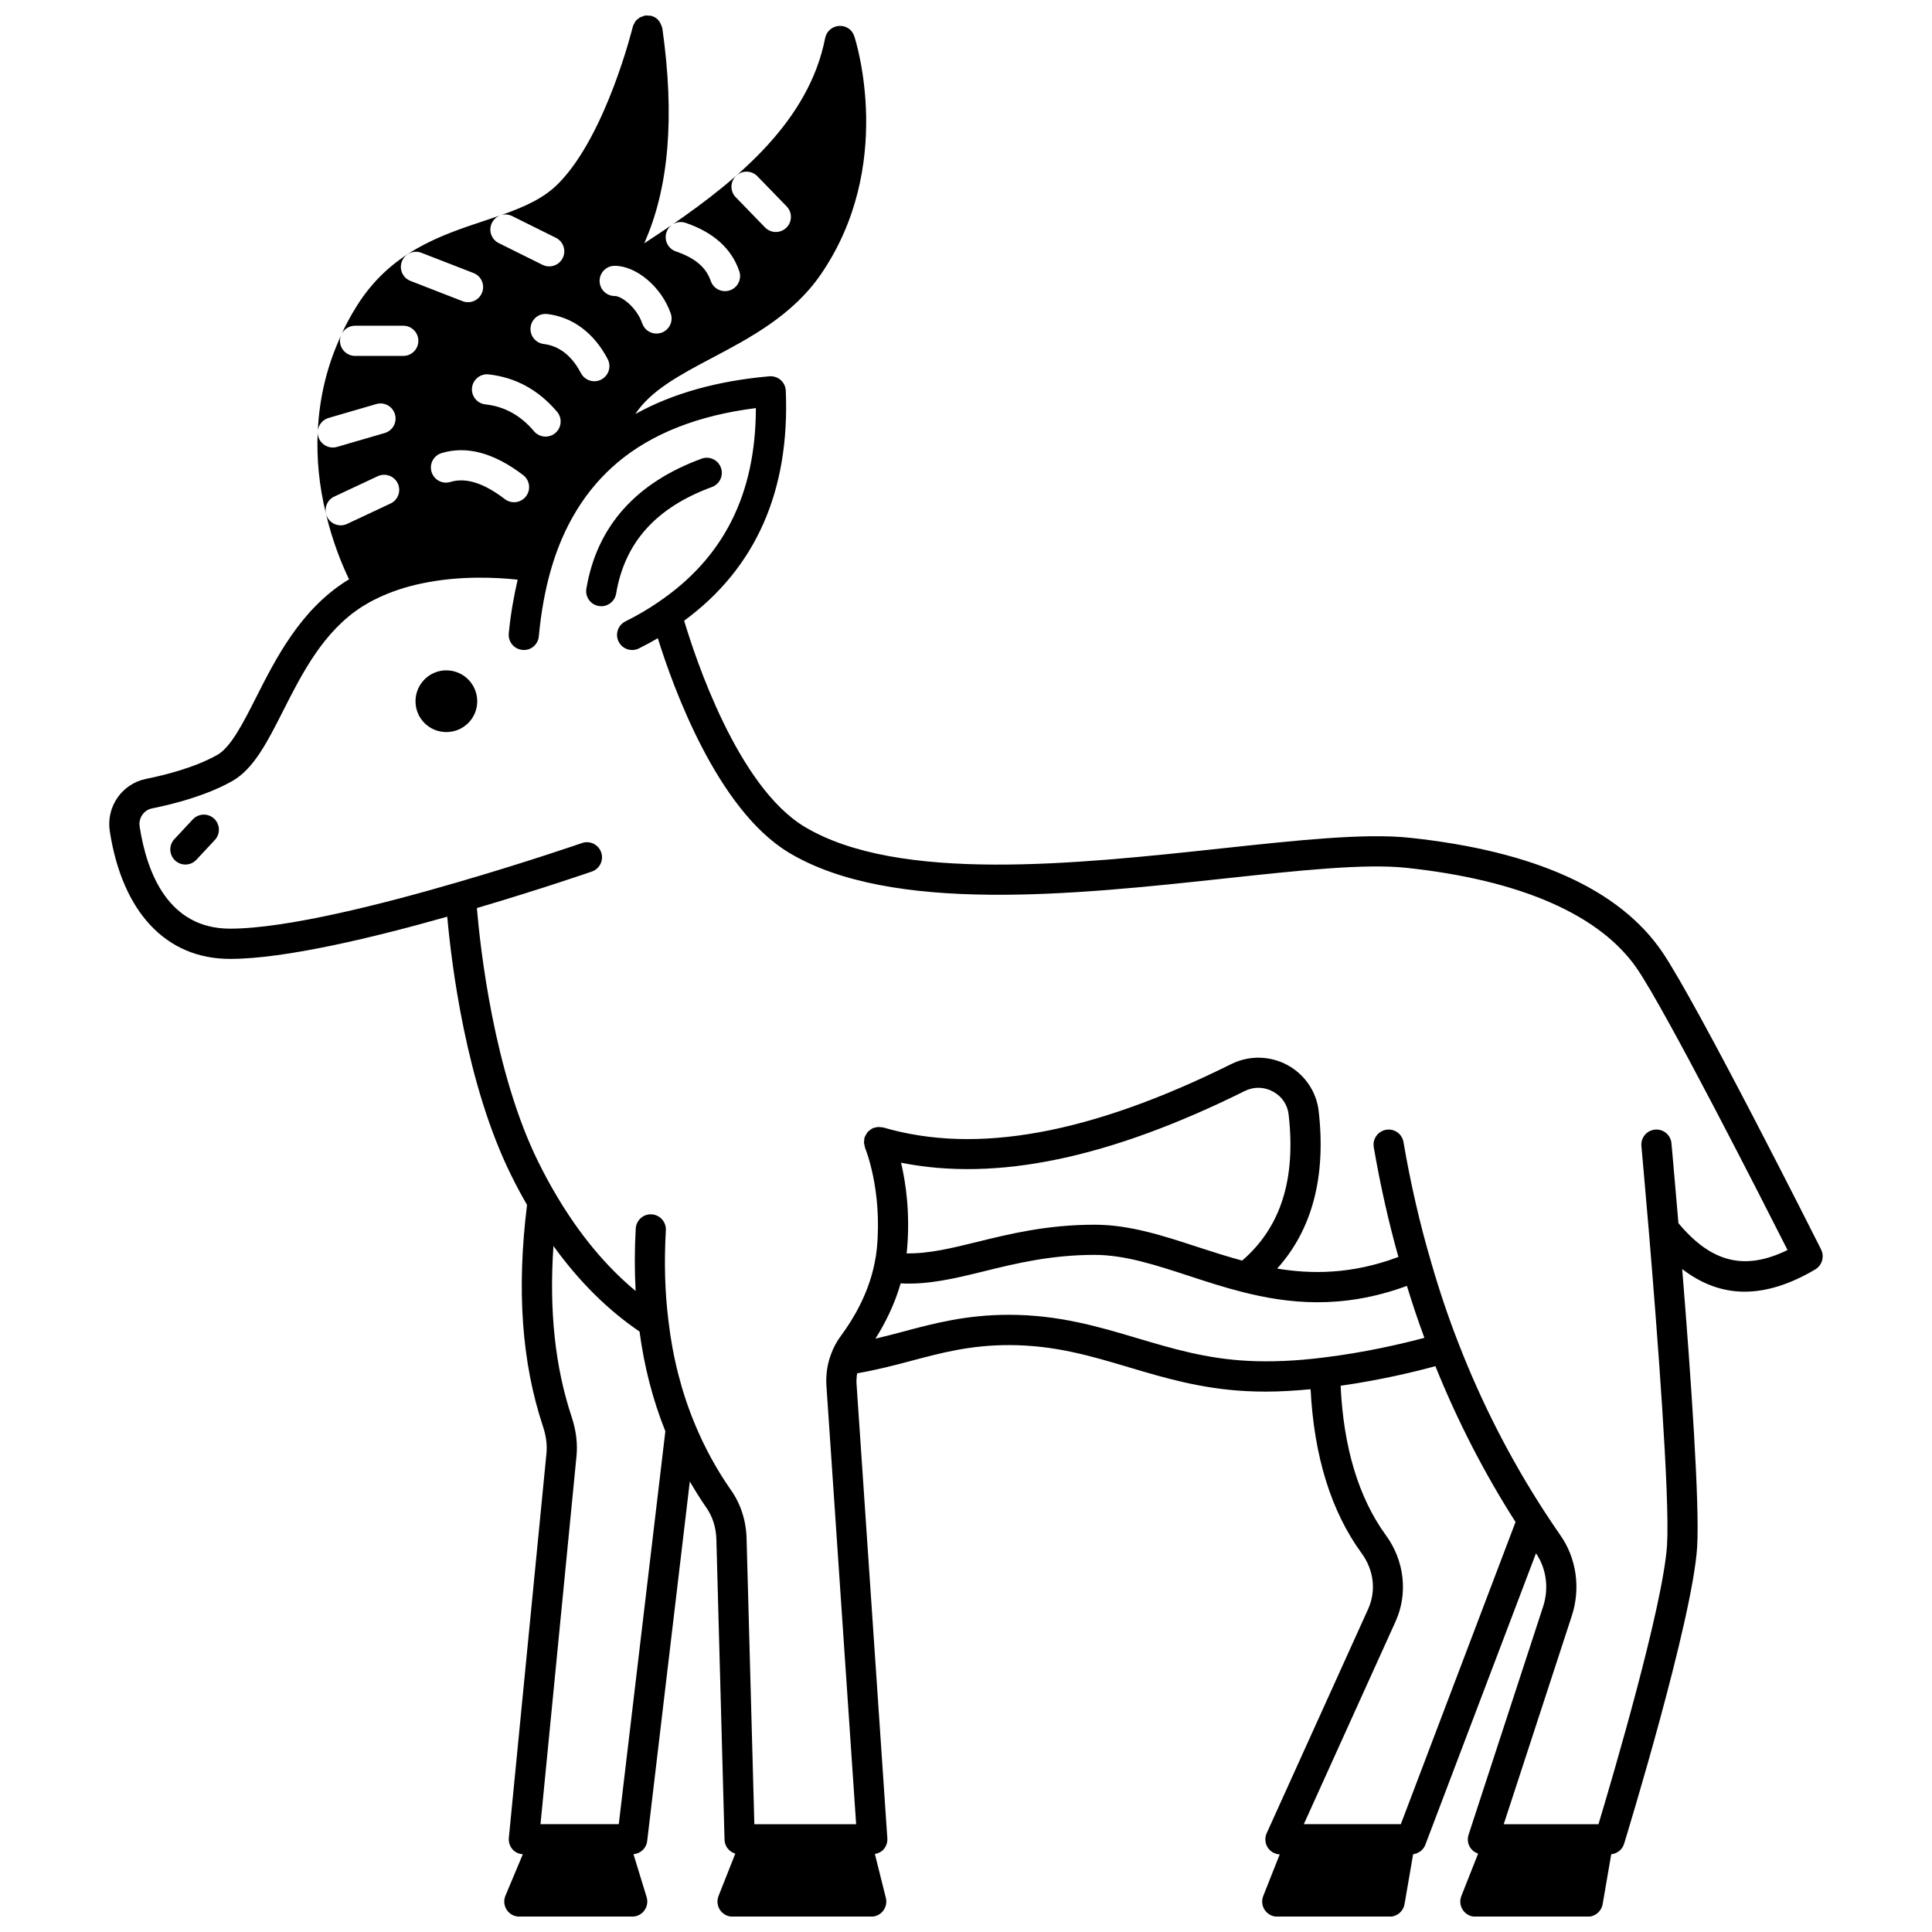 <?xml version="1.0" encoding="UTF-8"?>
<!-- Uploaded to: ICON Repo, www.iconrepo.com, Generator: ICON Repo Mixer Tools -->
<svg width="800px" height="800px" version="1.1" viewBox="144 144 512 512" xmlns="http://www.w3.org/2000/svg">
 <defs>
  <clipPath id="a">
   <path d="m172 148.09h456v503.81h-456z"/>
  </clipPath>
 </defs>
 <path d="m262.27 321.65c-4.519 0-8.156 3.68-8.156 8.199 0 4.519 3.641 8.156 8.156 8.156 4.559 0 8.199-3.641 8.199-8.156 0-4.519-3.641-8.199-8.199-8.199z"/>
 <g clip-path="url(#a)">
  <path d="m626.61 475.12c-1.332-2.652-32.738-65.051-42.094-78.832-11.285-16.578-33.82-26.762-66.98-30.277-11.906-1.258-29.559 0.645-49.996 2.844-38.07 4.102-85.445 9.211-110.35-5.773-17.742-10.68-28.984-44.879-31.879-54.594 18.969-13.914 28.047-34.395 26.93-60.949-0.047-1.09-0.535-2.117-1.355-2.836-0.82-0.719-1.891-1.062-2.988-0.98-13.871 1.211-25.754 4.578-35.531 10 4.062-6.18 11.508-10.207 20.309-14.855 10.02-5.289 21.383-11.285 28.863-22.168 19.727-28.727 9.32-61.691 8.867-63.078-0.562-1.727-2.129-2.879-4.047-2.75-1.82 0.113-3.332 1.434-3.684 3.223-4.273 21.871-22.895 37.277-40.527 49.453-2.469 1.691-4.945 3.297-7.426 4.934 6.562-14.664 8.133-33.504 4.809-56.977-0.004-0.016-0.012-0.027-0.016-0.043-0.043-0.285-0.176-0.531-0.281-0.797-0.277-0.723-0.684-1.367-1.289-1.816-0.004-0.004-0.008-0.004-0.012-0.008-0.41-0.305-0.883-0.523-1.391-0.648-0.012-0.004-0.02-0.012-0.031-0.016-0.215-0.051-0.43-0.008-0.645-0.023-0.281-0.023-0.555-0.09-0.852-0.051-0.016 0.004-0.031 0.016-0.047 0.016-0.289 0.043-0.543 0.184-0.816 0.289-0.215 0.082-0.461 0.125-0.652 0.242-0.066 0.043-0.117 0.117-0.18 0.164-0.352 0.246-0.688 0.516-0.945 0.859-0.078 0.098-0.102 0.23-0.164 0.336-0.207 0.34-0.402 0.688-0.504 1.078-0.004 0.012-0.012 0.023-0.016 0.035-0.07 0.285-7.027 28.535-19.547 41.348-3.84 3.981-8.977 6.312-15.516 8.602-1.434 0.5-2.902 0.988-4.383 1.48-11.629 3.871-24.809 8.254-33.766 22.656-1.656 2.668-2.973 5.113-3.981 7.406-0.004 0.008-0.008 0.02-0.012 0.031 0.633-1.363 1.984-2.324 3.59-2.324h12.797c2.211 0 4 1.793 4 4s-1.789 4-4 4h-12.758c-2.211 0-4.019-1.793-4.019-4 0-0.5 0.117-0.973 0.285-1.41-3.676 7.902-5.742 16.383-6.148 25.211 0.184-1.543 1.262-2.902 2.852-3.363l12.637-3.68c2.121-0.625 4.34 0.605 4.953 2.723 0.617 2.121-0.602 4.34-2.723 4.953l-12.637 3.68c-0.371 0.109-0.75 0.164-1.117 0.164-1.734 0-3.332-1.137-3.84-2.883-0.152-0.527-0.191-1.059-0.133-1.57-0.004 0.09-0.02 0.176-0.023 0.266-0.34 7.164 0.398 14.492 2.184 21.746 1.82 7.695 4.383 13.762 6.125 17.375-0.25 0.152-0.477 0.277-0.742 0.441-12.191 7.738-18.68 20.547-23.891 30.84-3.434 6.789-6.688 13.199-10.277 15.238-5.816 3.281-13.488 5.269-18.906 6.363-6.394 1.301-10.605 7.402-9.594 13.887 3.336 21.488 14.945 33.816 31.867 33.816 14.711 0 38.562-5.801 57.562-11.191 1.082 12.215 4.957 44.371 16.988 68.625 1.363 2.769 2.762 5.352 4.156 7.758-2.785 22.516-1.414 41.762 4.238 58.758 0.836 2.504 1.137 4.922 0.895 7.223l-9.957 101.77c-0.109 1.125 0.258 2.242 1.016 3.078 0.695 0.766 1.668 1.18 2.691 1.254l-4.609 10.988c-0.52 1.234-0.387 2.644 0.355 3.758 0.742 1.113 1.992 1.785 3.332 1.785h29.906c1.27 0 2.461-0.602 3.215-1.621 0.754-1.02 0.98-2.336 0.609-3.547l-3.481-11.371c1.863-0.168 3.402-1.57 3.625-3.461l11.301-95.32c1.363 2.34 2.793 4.648 4.34 6.875 1.703 2.398 2.641 5.363 2.703 8.59l2.16 79.496c0.047 1.754 1.246 3.172 2.848 3.664l-4.441 11.23c-0.488 1.234-0.332 2.625 0.41 3.723 0.746 1.09 1.984 1.75 3.309 1.75h36.746c1.23 0 2.394-0.566 3.152-1.539 0.754-0.969 1.027-2.234 0.727-3.426l-2.91-11.652c0.844-0.152 1.645-0.492 2.234-1.129 0.754-0.809 1.145-1.895 1.07-3l-8.16-120.41c-0.062-0.953 0.008-1.902 0.16-2.84 5.16-0.895 9.809-2.098 14.297-3.297 8.078-2.148 15.703-4.18 25.941-4.18 12.023 0 21.609 2.856 31.762 5.879 9.383 2.793 19.082 5.68 31.008 6.312 1.766 0.09 3.582 0.137 5.426 0.137 3.75 0 7.703-0.258 11.734-0.633 0.902 17.719 5.414 32.359 13.531 43.484 3.234 4.426 3.883 9.93 1.746 14.707l-26.91 59.461c-0.559 1.238-0.453 2.676 0.281 3.816 0.703 1.082 1.883 1.742 3.168 1.809l-4.363 11.027c-0.488 1.234-0.332 2.625 0.41 3.723 0.746 1.09 1.984 1.75 3.309 1.75h29.789c1.945 0 3.606-1.402 3.938-3.32l2.277-13.23c1.449-0.188 2.707-1.113 3.234-2.504l29.324-77.25c2.75 4.031 3.473 9.293 1.887 14.133l-19.754 60.461c-0.398 1.219-0.191 2.555 0.562 3.586 0.496 0.68 1.191 1.156 1.969 1.414l-4.445 11.242c-0.488 1.234-0.332 2.625 0.41 3.723 0.746 1.09 1.984 1.75 3.309 1.75h29.789c1.945 0 3.606-1.402 3.938-3.32l2.277-13.223c1.574-0.172 2.93-1.219 3.402-2.758 0.738-2.406 18.105-59.172 19.363-78.617 0.695-11.262-1.582-44.324-3.957-73.703 5.18 3.973 10.672 5.988 16.543 5.988 5.859 0 12.086-1.973 18.73-5.906 1.801-1.102 2.473-3.387 1.527-5.266zm-287.55-284.5c1.582-1.535 4.109-1.5 5.652 0.082l7.758 7.996c1.539 1.582 1.5 4.113-0.082 5.652-0.777 0.75-1.781 1.129-2.781 1.129-1.043 0-2.082-0.406-2.871-1.215l-7.758-7.996c-1.543-1.582-1.5-4.113 0.082-5.648zm-18.434 14.93c0.711-2.09 2.981-3.203 5.078-2.492 7.402 2.527 12.18 6.836 14.211 12.812 0.715 2.09-0.406 4.363-2.496 5.074-0.426 0.145-0.863 0.215-1.289 0.215-1.664 0-3.219-1.047-3.781-2.711-1.227-3.602-4.16-6.086-9.23-7.82-2.09-0.715-3.207-2.984-2.492-5.078zm-13.73 8.895c5.797 0 12.465 5.68 14.863 12.656 0.715 2.086-0.398 4.363-2.488 5.082-0.43 0.148-0.867 0.219-1.297 0.219-1.66 0-3.215-1.043-3.781-2.703-1.414-4.137-5.406-7.254-7.293-7.254-2.211 0-4-1.793-4-4s1.785-4 3.996-4zm-1.844 24.742c1.016 1.961 0.25 4.375-1.707 5.394-0.586 0.309-1.219 0.453-1.84 0.453-1.445 0-2.84-0.785-3.555-2.156-1.652-3.184-4.703-7.106-9.836-7.711-2.191-0.258-3.758-2.246-3.504-4.438 0.258-2.191 2.223-3.773 4.438-3.504 6.719 0.789 12.398 5.039 16.004 11.961zm-30.684-36.121c0.984-1.98 3.387-2.793 5.359-1.805l11.594 5.758c1.98 0.984 2.785 3.383 1.805 5.359-0.699 1.406-2.109 2.219-3.582 2.219-0.598 0-1.203-0.133-1.77-0.414l-11.594-5.758c-1.988-0.98-2.797-3.383-1.812-5.359zm-0.859 40.152c7.125 0.793 13.223 4.121 18.121 9.906 1.426 1.684 1.223 4.207-0.465 5.633-0.75 0.641-1.672 0.949-2.582 0.949-1.137 0-2.262-0.48-3.055-1.414-3.582-4.231-7.805-6.562-12.906-7.129-2.195-0.242-3.773-2.219-3.535-4.414 0.25-2.195 2.269-3.777 4.422-3.531zm9.887 32.312c-0.789 1.027-1.977 1.566-3.18 1.566-0.848 0-1.703-0.27-2.426-0.824-5.613-4.297-10.34-5.785-14.438-4.547-2.125 0.645-4.348-0.555-4.988-2.668-0.641-2.117 0.555-4.348 2.668-4.988 6.644-2.012 13.922-0.047 21.625 5.852 1.75 1.348 2.082 3.859 0.738 5.609zm-30.613-57.082c-2.059-0.801-3.078-3.113-2.277-5.176 0.805-2.062 3.129-3.082 5.18-2.277l13.797 5.359c2.059 0.801 3.078 3.113 2.277 5.176-0.617 1.582-2.129 2.555-3.731 2.555-0.484 0-0.973-0.09-1.449-0.273zm-16.809 64.395c-0.547 0.258-1.125 0.375-1.691 0.375-1.504 0-2.941-0.852-3.621-2.305-0.938-2-0.078-4.383 1.922-5.316l11.52-5.398c1.996-0.934 4.379-0.07 5.312 1.922 0.938 2 0.078 4.383-1.922 5.316zm72.008 344.58h-19.422-0.039-1.285l9.523-97.352c0.363-3.414-0.062-6.965-1.258-10.555-4.426-13.32-5.992-28.25-4.832-45.32 6.746 9.371 14.391 16.957 22.816 22.68 1.23 9.273 3.519 18.152 6.84 26.422zm166.59-122.79c-10.973-0.582-19.801-3.211-29.148-5.988-10.254-3.055-20.855-6.211-34.047-6.211-11.281 0-19.781 2.258-28 4.445-2.402 0.641-4.856 1.285-7.383 1.879 2.477-3.91 5.035-8.891 6.688-14.648 7.379 0.398 14.543-1.352 22.066-3.199 8.285-2.043 17.676-4.356 29.348-4.356 7.969 0 16.195 2.691 24.898 5.539 4.559 1.492 9.266 3.035 14.227 4.293 5.676 1.434 12.34 2.723 19.918 2.723 7.113 0 15.035-1.141 23.707-4.336 1.426 4.676 2.973 9.27 4.629 13.766-5.402 1.441-15.602 3.891-26.859 5.234-7.152 0.898-13.902 1.188-20.043 0.859zm-91.781-52.504c25.289 5.062 55.18-1.172 91.109-19.012 2.394-1.18 5.125-1.125 7.496 0.176 2.324 1.273 3.824 3.488 4.109 6.086 1.953 17.246-2.133 29.895-12.324 38.691-3.992-1.09-7.91-2.336-11.699-3.574-9.328-3.055-18.137-5.934-27.387-5.934-12.641 0-22.531 2.434-31.258 4.586-6.754 1.664-12.766 3.117-18.598 3.008 0.023-0.199 0.07-0.379 0.094-0.578 0.93-9.867-0.266-18.039-1.543-23.449zm132.44 175.3h-25.711l24.367-53.832c3.277-7.324 2.293-16.027-2.582-22.699-7.254-9.949-11.266-23.305-12.027-39.664 10.91-1.539 20.273-3.863 25.113-5.188 5.82 14.441 12.938 28.312 21.242 41.301zm73.57-159.27c-1.062-12.484-1.848-21.18-1.848-21.18-0.199-2.203-2.152-3.828-4.344-3.621-2.203 0.199-3.824 2.144-3.621 4.344 0 0.008 0.84 9.273 1.961 22.445 2.144 25.625 5.625 70.523 4.832 83.344-1.039 16.141-14.598 62.074-18.172 73.953h-25.109l18.043-55.223c2.375-7.258 1.25-15.234-2.996-21.316-1.414-2.047-2.797-4.094-4.129-6.137-9.133-14.031-16.867-29.16-22.977-44.973-2.684-6.883-5.102-14.078-7.211-21.434-2.949-10-5.406-20.664-7.293-31.695-0.371-2.176-2.391-3.629-4.613-3.262-2.176 0.371-3.641 2.434-3.262 4.613 1.723 10.074 3.934 19.828 6.527 29.09-12.484 4.695-23.273 4.547-32.129 3.078 9.238-10.277 12.988-24.227 11.008-41.684-0.57-5.141-3.644-9.711-8.223-12.215-4.621-2.523-10.188-2.652-14.887-0.324-37.406 18.578-67.617 24.07-92.301 16.824-0.215-0.062-0.426-0.031-0.637-0.055-0.23-0.027-0.453-0.074-0.688-0.062-0.348 0.016-0.668 0.105-0.992 0.203-0.129 0.039-0.262 0.027-0.383 0.078-0.043 0.02-0.07 0.059-0.117 0.078-0.316 0.148-0.582 0.359-0.852 0.586-0.137 0.117-0.289 0.207-0.406 0.34-0.188 0.207-0.316 0.461-0.461 0.711-0.121 0.211-0.25 0.406-0.336 0.641-0.023 0.066-0.074 0.117-0.098 0.184-0.055 0.195-0.023 0.383-0.051 0.578-0.035 0.262-0.082 0.508-0.066 0.773 0.016 0.293 0.098 0.559 0.172 0.84 0.047 0.168 0.035 0.344 0.105 0.512 0.047 0.109 4.602 11.062 3.133 26.617-0.145 1.445-0.359 2.816-0.656 4.188-1.668 8.055-5.695 14.707-8.754 18.844-1.215 1.617-2.164 3.379-2.797 5.191-0.957 2.598-1.355 5.469-1.16 8.277l7.871 116.13h-26.977l-2.055-75.574c-0.098-4.809-1.543-9.316-4.16-13-3.812-5.473-7.035-11.379-9.582-17.562-3.5-8.438-5.84-17.59-6.961-27.238-0.949-7.562-1.176-15.418-0.695-24.031 0.125-2.203-1.562-4.09-3.766-4.215-2.199-0.148-4.09 1.562-4.215 3.766-0.324 5.789-0.312 11.25-0.023 16.535-7.934-6.578-15.051-15.172-21.223-25.711-1.516-2.551-3.039-5.379-4.539-8.414-11.848-23.891-15.449-57.137-16.312-67.352 17.051-5.027 30.34-9.625 30.477-9.672 2.082-0.723 3.191-3.004 2.465-5.086-0.719-2.086-3.008-3.195-5.086-2.469-0.145 0.051-14.879 5.148-33.199 10.457-19.109 5.582-45.047 12.234-60.062 12.234-16.34 0-22.051-14.707-23.961-27.047-0.352-2.254 1.086-4.375 3.273-4.82 5.977-1.203 14.516-3.438 21.254-7.242 5.703-3.231 9.305-10.344 13.477-18.586 5.019-9.914 10.703-21.145 21.02-27.688 1.348-0.844 2.473-1.473 3.613-2.008 3.656-1.812 7.746-3.191 12.168-4.106 10.102-2.137 20.016-1.574 25.371-0.988-1.039 4.523-1.887 9.238-2.356 14.262-0.203 2.199 1.414 4.148 3.613 4.348 2.258 0.219 4.148-1.414 4.352-3.613 0.57-6.191 1.613-12.004 3.102-17.277 3.379-12.016 9.355-21.695 17.758-28.777 9.082-7.66 21.398-12.5 36.66-14.414-0.039 22.859-8.539 39.715-25.906 51.457-2.606 1.801-5.441 3.457-8.676 5.074-1.977 0.988-2.773 3.391-1.789 5.367 0.703 1.402 2.109 2.211 3.582 2.211 0.602 0 1.211-0.137 1.785-0.418 1.77-0.883 3.434-1.789 5.019-2.711 3.977 12.805 15.66 45.344 34.719 56.82 27.211 16.371 76.066 11.105 115.34 6.875 19.977-2.156 37.23-4.016 48.293-2.844 30.281 3.207 51.453 12.484 61.215 26.824 7.836 11.539 32.949 60.895 39.816 74.465-11.406 5.574-20.23 3.297-28.91-7.117z"/>
 </g>
 <path d="m332.67 273.06c2.074-0.758 3.137-3.059 2.375-5.129-0.754-2.07-3.059-3.141-5.129-2.375-17.492 6.422-27.754 18.012-30.52 34.441-0.367 2.176 1.105 4.238 3.277 4.606 0.227 0.035 0.449 0.055 0.668 0.055 1.914 0 3.609-1.383 3.938-3.336 2.281-13.582 10.59-22.828 25.391-28.262z"/>
 <path d="m195.09 361.15-4.883 5.238c-1.508 1.617-1.414 4.148 0.199 5.648 0.77 0.719 1.75 1.074 2.727 1.074 1.07 0 2.137-0.43 2.922-1.273l4.883-5.238c1.508-1.617 1.414-4.148-0.199-5.648-1.613-1.504-4.141-1.41-5.648 0.199z"/>
 <path d="m234.49 232.64c-0.039 0.09-0.07 0.172-0.109 0.262 0.031-0.094 0.07-0.176 0.109-0.262z"/>
</svg>